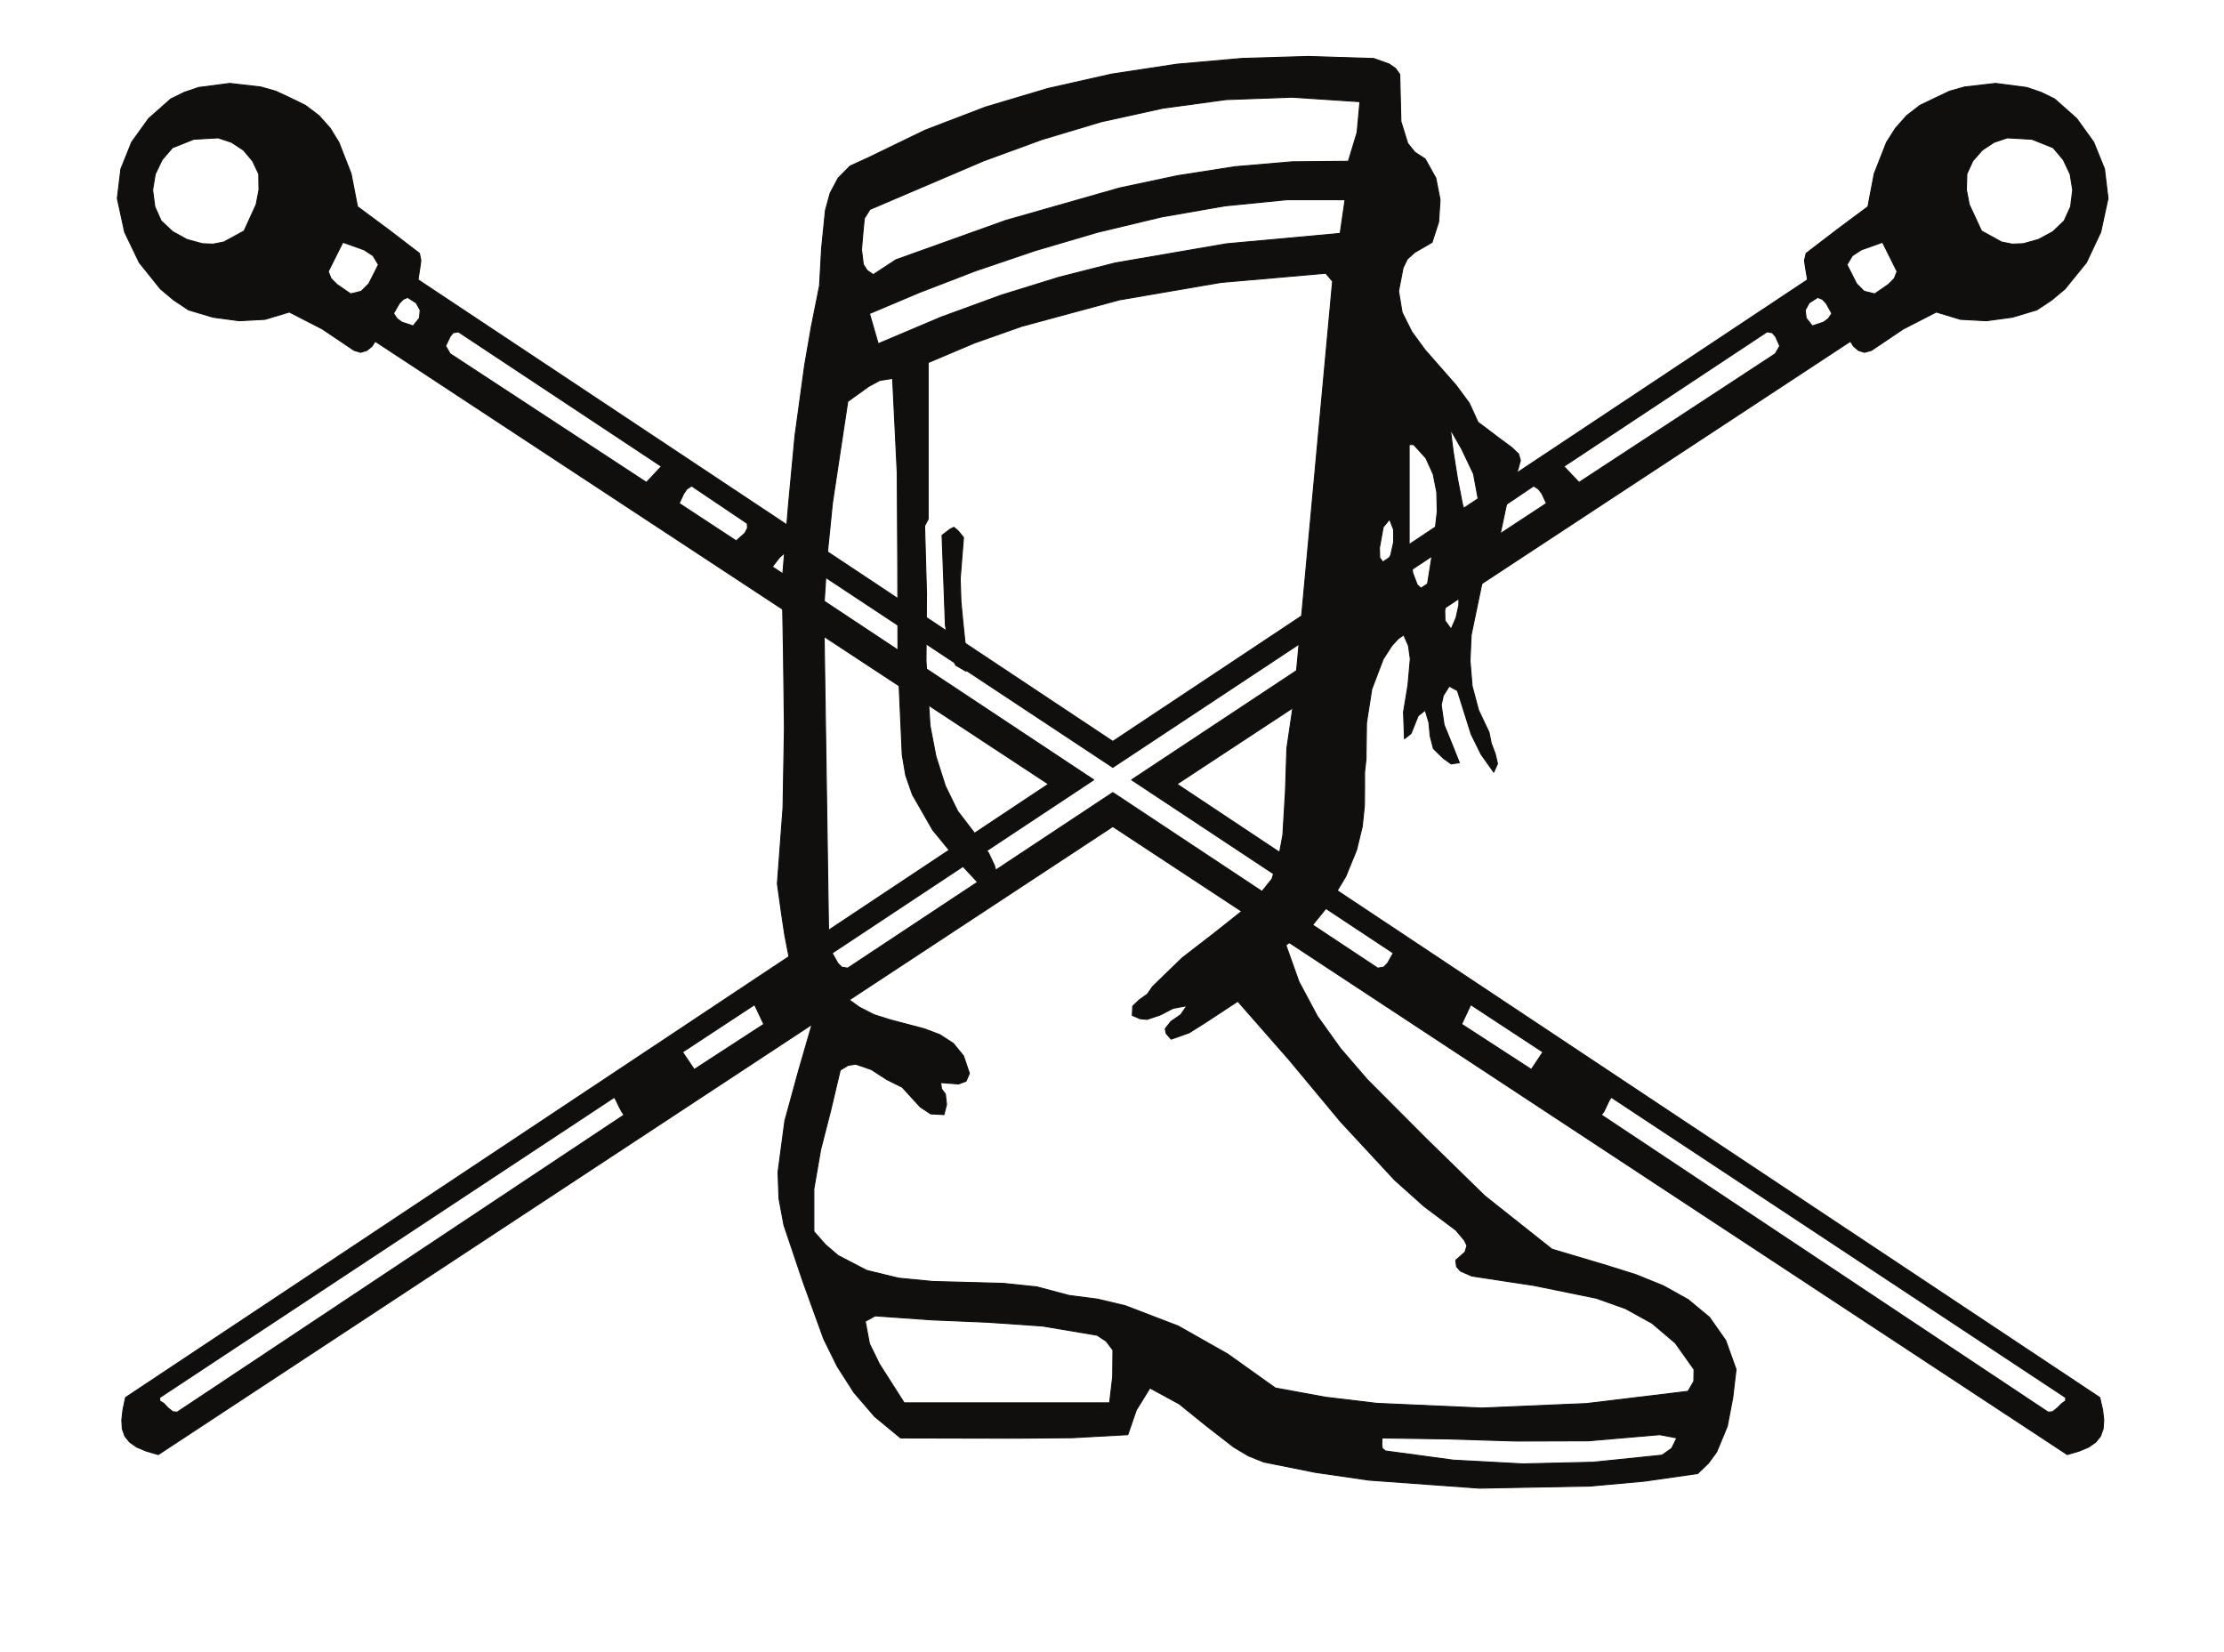 <?xml version="1.0" encoding="UTF-8"?>
<svg xmlns="http://www.w3.org/2000/svg" xmlns:xlink="http://www.w3.org/1999/xlink" width="267.5pt" height="198.75pt" viewBox="0 0 267.5 198.75" version="1.1">
<g id="surface1">
<path style="fill:none;stroke-width:0.12;stroke-linecap:butt;stroke-linejoin:round;stroke:rgb(6.476%,5.928%,5.235%);stroke-opacity:1;stroke-miterlimit:10;" d="M 0.001 0.001 L -7.909 -0.23 L -15.819 -0.929 L -23.671 -2.12 L -31.351 -3.851 L -38.858 -6.089 L -46.12 -8.87 L -53.042 -12.222 L -55.14 -13.179 L -56.577 -14.632 L -57.542 -16.44 L -58.108 -18.507 L -58.569 -23.073 L -58.819 -27.577 L -59.811 -32.538 L -60.608 -37.132 L -61.769 -45.608 L -62.561 -54.026 L -62.929 -58.534 L -63.327 -63.382 L -63.237 -67.265 L -63.159 -71.515 L -63.042 -80.784 L -63.21 -90.366 L -63.89 -99.495 L -63.409 -102.952 L -63.019 -105.562 L -62.647 -107.519 L -62.339 -109.019 L -61.827 -111.284 L -61.429 -113.78 L -60.69 -114.093 L -60.21 -114.718 L -59.64 -116.136 L -61.339 -121.999 L -62.987 -128.011 L -63.811 -134.19 L -63.698 -137.366 L -63.101 -140.565 L -60.8 -147.398 L -58.311 -154.261 L -56.69 -157.55 L -54.679 -160.694 L -52.19 -163.585 L -49.069 -166.163 L -35.179 -166.194 L -28.382 -166.136 L -21.737 -165.769 L -20.722 -162.819 L -19.077 -160.155 L -15.542 -162.081 L -12.28 -164.718 L -8.987 -167.273 L -7.229 -168.319 L -5.39 -169.058 L 0.821 -170.304 L 7.263 -171.237 L 20.552 -172.202 L 33.931 -171.948 L 40.45 -171.355 L 46.802 -170.444 L 48.103 -169.198 L 49.091 -167.839 L 50.368 -164.749 L 51.021 -161.347 L 51.423 -157.917 L 50.173 -154.429 L 48.22 -151.651 L 45.661 -149.526 L 42.661 -147.855 L 39.368 -146.523 L 35.939 -145.444 L 29.278 -143.46 L 21.2 -137.054 L 14.091 -130.108 L 7.028 -123.022 L 3.829 -119.308 L 1.052 -115.425 L -1.159 -111.284 L -2.722 -106.894 L -1.839 -106.214 L -0.819 -106.069 L 2.353 -102.159 L 4.481 -98.616 L 5.778 -95.44 L 6.458 -92.636 L 6.72 -90.14 L 6.739 -87.956 L 6.739 -86.116 L 6.911 -84.526 L 6.97 -80.163 L 7.603 -76.108 L 8.981 -72.48 L 10.028 -70.862 L 11.368 -69.39 L 12.021 -70.894 L 12.239 -72.452 L 11.958 -75.628 L 11.423 -78.858 L 11.54 -82.062 L 12.329 -81.437 L 12.751 -80.39 L 13.181 -79.312 L 14.028 -78.632 L 14.481 -80.136 L 14.63 -81.749 L 15.021 -83.253 L 16.208 -84.413 L 17.149 -85.093 L 18.142 -84.952 L 17.263 -82.741 L 16.302 -80.39 L 15.958 -78.007 L 16.208 -76.874 L 16.923 -75.741 L 17.911 -76.28 L 19.56 -81.522 L 20.751 -83.933 L 22.278 -86.085 L 22.731 -85.065 L 22.45 -83.874 L 21.97 -82.601 L 21.708 -81.296 L 20.439 -78.605 L 19.673 -75.714 L 19.423 -72.679 L 19.56 -69.589 L 20.829 -63.495 L 22.931 -58.023 L 23.778 -54.026 L 24.603 -51.335 L 25.2 -49.632 L 25.481 -48.585 L 25.263 -47.819 L 24.431 -47.026 L 22.853 -45.862 L 21.739 -45.011 L 20.38 -43.991 L 19.329 -41.694 L 17.739 -39.542 L 14.028 -35.319 L 12.411 -33.108 L 11.251 -30.78 L 10.829 -28.23 L 11.368 -25.425 L 11.88 -24.374 L 12.751 -23.581 L 14.853 -22.362 L 15.649 -19.898 L 15.821 -17.233 L 15.31 -14.632 L 14.028 -12.331 L 12.778 -11.511 L 11.931 -10.46 L 11.11 -7.819 L 10.97 -2.151 L 10.458 -1.44 L 9.689 -0.909 L 7.853 -0.249 Z M 6.181 -5.44 L 5.841 -9.132 L 4.79 -12.608 L -1.987 -12.671 L -8.851 -13.261 L -15.761 -14.339 L -22.71 -15.815 L -36.429 -19.726 L -49.64 -24.46 L -52.358 -26.245 L -53.089 -25.737 L -53.55 -25.026 L -53.769 -23.241 L -53.601 -21.257 L -53.429 -19.472 L -52.749 -18.394 L -39.089 -12.562 L -32.089 -9.999 L -24.921 -7.851 L -17.55 -6.23 L -9.921 -5.19 L -2.011 -4.901 Z M 4.392 -17.233 L 3.802 -21.284 L -9.87 -22.534 L -23.222 -24.831 L -30.019 -26.558 L -36.972 -28.714 L -44.19 -31.351 L -51.761 -34.554 L -52.811 -30.925 L -46.769 -28.374 L -40.077 -25.796 L -32.882 -23.355 L -25.37 -21.144 L -17.69 -19.304 L -10.061 -17.972 L -2.64 -17.233 Z M 18.423 -47.222 L 19.841 -50.198 L 20.411 -53.261 L 20.071 -54.706 L 19.161 -55.983 L 18.513 -53.855 L 17.911 -50.769 L 17.399 -47.534 L 17.06 -44.843 Z M 10.231 -56.917 L 10.231 -58.421 L 9.892 -59.952 L 9.302 -61.312 L 8.56 -60.292 L 8.528 -59.101 L 8.981 -56.605 L 9.751 -55.671 Z M 12.642 -46.687 L 14.11 -48.3 L 14.989 -50.23 L 15.423 -52.409 L 15.481 -54.733 L 14.911 -59.667 L 14.142 -64.515 L 13.071 -63.55 L 12.528 -62.105 L 12.103 -58.702 L 12.103 -46.687 Z M 18.079 -64.487 L 18.079 -65.987 L 17.739 -67.519 L 17.149 -68.882 L 16.411 -67.858 L 16.38 -66.671 L 16.841 -64.175 L 17.63 -63.237 Z M 2.892 -27.042 L -1.792 -77.667 L -2.608 -83.194 L -2.78 -88.437 L -3.089 -93.628 L -3.569 -96.233 L -4.397 -98.929 L -5.897 -100.8 L -7.601 -102.472 L -11.339 -105.444 L -15.198 -108.425 L -18.737 -111.855 L -19.39 -112.788 L -20.382 -113.495 L -21.147 -114.233 L -21.198 -115.339 L -20.269 -115.737 L -19.421 -115.819 L -17.827 -115.284 L -16.3 -114.491 L -14.632 -114.179 L -15.37 -115.257 L -16.561 -116.077 L -17.237 -116.956 L -17.12 -117.522 L -16.53 -118.202 L -14.37 -117.437 L -12.39 -116.19 L -8.511 -113.64 L -2.3 -120.726 L 3.853 -128.124 L 10.368 -135.151 L 13.923 -138.327 L 17.708 -141.163 L 18.739 -142.382 L 19.052 -143.034 L 18.821 -143.8 L 17.708 -144.792 L 17.802 -145.558 L 18.278 -146.097 L 19.642 -146.69 L 27.103 -147.823 L 34.61 -149.355 L 38.118 -150.605 L 41.302 -152.358 L 44.11 -154.741 L 46.368 -157.917 L 46.341 -159.362 L 45.642 -160.554 L 33.45 -162.026 L 20.802 -162.565 L 8.189 -161.999 L 2.013 -161.261 L -3.999 -160.155 L -9.722 -156.073 L -15.679 -152.702 L -22.03 -150.265 L -25.37 -149.468 L -28.827 -149.019 L -32.659 -147.995 L -36.737 -147.569 L -45.19 -147.343 L -49.3 -146.944 L -53.147 -146.011 L -56.577 -144.226 L -58.108 -142.921 L -59.499 -141.335 L -59.499 -136.202 L -58.679 -131.468 L -57.487 -126.819 L -56.327 -121.917 L -55.39 -121.351 L -54.46 -121.206 L -52.577 -121.858 L -50.737 -123.05 L -48.87 -123.983 L -46.69 -126.366 L -45.44 -127.187 L -43.851 -127.272 L -43.542 -126.054 L -43.679 -124.808 L -44.14 -124.187 L -44.249 -123.421 L -42.101 -123.589 L -41.19 -123.249 L -40.792 -122.312 L -41.499 -120.218 L -42.722 -118.714 L -44.339 -117.663 L -46.21 -116.956 L -50.292 -115.878 L -52.269 -115.257 L -54.03 -114.351 L -55.729 -113.128 L -56.839 -111.483 L -57.37 -109.499 L -57.319 -107.233 L -57.71 -106.667 L -58.311 -66.499 L -57.89 -59.925 L -57.261 -53.687 L -55.421 -41.495 L -52.897 -39.683 L -51.589 -38.976 L -50.03 -38.718 L -49.472 -50.085 L -49.409 -61.366 L -49.382 -72.651 L -48.87 -84.019 L -48.448 -86.483 L -47.647 -88.776 L -45.21 -93.03 L -42.011 -96.94 L -38.499 -100.714 L -37.792 -100.601 L -37.53 -100.116 L -37.327 -98.929 L -37.792 -97.284 L -38.472 -95.839 L -40.28 -93.284 L -42.21 -90.765 L -43.679 -87.761 L -44.819 -84.187 L -45.53 -80.476 L -46.011 -72.706 L -45.948 -64.628 L -46.179 -56.464 L -45.749 -55.644 L -45.749 -36.819 L -40.198 -34.468 L -34.499 -32.456 L -22.761 -29.28 L -10.55 -27.183 L 2.071 -26.077 Z M -45.269 -151.964 L -38.608 -152.245 L -31.999 -152.702 L -25.429 -153.808 L -24.351 -154.515 L -23.53 -155.593 L -23.561 -158.823 L -23.929 -161.94 L -48.64 -161.94 L -51.62 -157.265 L -52.811 -154.827 L -53.319 -152.136 L -52.132 -151.48 Z M 44.302 -166.163 L 43.681 -167.413 L 42.521 -168.233 L 34.239 -169.085 L 25.79 -169.284 L 17.399 -168.831 L 9.239 -167.726 L 8.868 -167.413 L 8.81 -167.019 L 8.841 -166.163 L 16.501 -166.276 L 24.939 -166.534 L 33.673 -166.507 L 42.231 -165.769 Z M 44.302 -166.163 " transform="matrix(1,0,0,-1,157.39,6.79)"/>
<path style=" stroke:none;fill-rule:evenodd;fill:rgb(6.476%,5.928%,5.235%);fill-opacity:1;" d="M 157.391 6.789 L 149.48 7.02 L 141.57 7.719 L 133.719 8.91 L 126.039 10.641 L 118.531 12.879 L 111.27 15.66 L 104.348 19.012 L 102.25 19.969 L 100.812 21.422 L 99.848 23.23 L 99.281 25.297 L 98.82 29.863 L 98.57 34.367 L 97.578 39.328 L 96.781 43.922 L 95.621 52.398 L 94.828 60.816 L 94.461 65.324 L 94.062 70.172 L 94.152 74.055 L 94.23 78.305 L 94.348 87.574 L 94.18 97.156 L 93.5 106.285 L 93.98 109.742 L 94.371 112.352 L 94.742 114.309 L 95.051 115.809 L 95.562 118.074 L 95.961 120.57 L 96.699 120.883 L 97.18 121.508 L 97.75 122.926 L 96.051 128.789 L 94.402 134.801 L 93.578 140.98 L 93.691 144.156 L 94.289 147.355 L 96.59 154.188 L 99.078 161.051 L 100.699 164.34 L 102.711 167.484 L 105.199 170.375 L 108.32 172.953 L 122.211 172.984 L 129.008 172.926 L 135.652 172.559 L 136.668 169.609 L 138.312 166.945 L 141.848 168.871 L 145.109 171.508 L 148.402 174.062 L 150.16 175.109 L 152 175.848 L 158.211 177.094 L 164.652 178.027 L 177.941 178.992 L 191.32 178.738 L 197.84 178.145 L 204.191 177.234 L 205.492 175.988 L 206.48 174.629 L 207.758 171.539 L 208.41 168.137 L 208.812 164.707 L 207.562 161.219 L 205.609 158.441 L 203.051 156.316 L 200.051 154.645 L 196.758 153.312 L 193.328 152.234 L 186.668 150.25 L 178.59 143.844 L 171.48 136.898 L 164.418 129.812 L 161.219 126.098 L 158.441 122.215 L 156.23 118.074 L 154.668 113.684 L 155.551 113.004 L 156.57 112.859 L 159.742 108.949 L 161.871 105.406 L 163.168 102.23 L 163.848 99.426 L 164.109 96.93 L 164.129 94.746 L 164.129 92.906 L 164.301 91.316 L 164.359 86.953 L 164.992 82.898 L 166.371 79.27 L 167.418 77.652 L 168.758 76.18 L 169.41 77.684 L 169.629 79.242 L 169.348 82.418 L 168.812 85.648 L 168.93 88.852 L 169.719 88.227 L 170.141 87.18 L 170.57 86.102 L 171.418 85.422 L 171.871 86.926 L 172.02 88.539 L 172.41 90.043 L 173.598 91.203 L 174.539 91.883 L 175.531 91.742 L 174.652 89.531 L 173.691 87.18 L 173.348 84.797 L 173.598 83.664 L 174.312 82.531 L 175.301 83.07 L 176.949 88.312 L 178.141 90.723 L 179.668 92.875 L 180.121 91.855 L 179.84 90.664 L 179.359 89.391 L 179.098 88.086 L 177.828 85.395 L 177.062 82.504 L 176.812 79.469 L 176.949 76.379 L 178.219 70.285 L 180.32 64.812 L 181.168 60.816 L 181.992 58.125 L 182.59 56.422 L 182.871 55.375 L 182.652 54.609 L 181.82 53.816 L 180.242 52.652 L 179.129 51.801 L 177.77 50.781 L 176.719 48.484 L 175.129 46.332 L 171.418 42.109 L 169.801 39.898 L 168.641 37.57 L 168.219 35.02 L 168.758 32.215 L 169.27 31.164 L 170.141 30.371 L 172.242 29.152 L 173.039 26.688 L 173.211 24.023 L 172.699 21.422 L 171.418 19.121 L 170.168 18.301 L 169.32 17.25 L 168.5 14.609 L 168.359 8.941 L 167.848 8.23 L 167.078 7.699 L 165.242 7.039 Z M 163.57 12.23 L 163.23 15.922 L 162.18 19.398 L 155.402 19.461 L 148.539 20.051 L 141.629 21.129 L 134.68 22.605 L 120.961 26.516 L 107.75 31.25 L 105.031 33.035 L 104.301 32.527 L 103.84 31.816 L 103.621 30.031 L 103.789 28.047 L 103.961 26.262 L 104.641 25.184 L 118.301 19.352 L 125.301 16.789 L 132.469 14.641 L 139.84 13.02 L 147.469 11.98 L 155.379 11.691 Z M 161.781 24.023 L 161.191 28.074 L 147.52 29.324 L 134.168 31.621 L 127.371 33.348 L 120.418 35.504 L 113.199 38.141 L 105.629 41.344 L 104.578 37.715 L 110.621 35.164 L 117.312 32.586 L 124.508 30.145 L 132.02 27.934 L 139.699 26.094 L 147.328 24.762 L 154.75 24.023 Z M 175.812 54.012 L 177.23 56.988 L 177.801 60.051 L 177.461 61.496 L 176.551 62.773 L 175.902 60.645 L 175.301 57.559 L 174.789 54.324 L 174.449 51.633 Z M 167.621 63.707 L 167.621 65.211 L 167.281 66.742 L 166.691 68.102 L 165.949 67.082 L 165.918 65.891 L 166.371 63.395 L 167.141 62.461 Z M 170.031 53.477 L 171.5 55.09 L 172.379 57.02 L 172.812 59.199 L 172.871 61.523 L 172.301 66.457 L 171.531 71.305 L 170.461 70.34 L 169.918 68.895 L 169.492 65.492 L 169.492 53.477 Z M 175.469 71.277 L 175.469 72.777 L 175.129 74.309 L 174.539 75.672 L 173.801 74.648 L 173.77 73.461 L 174.23 70.965 L 175.02 70.027 Z M 160.281 33.832 L 155.598 84.457 L 154.781 89.984 L 154.609 95.227 L 154.301 100.418 L 153.82 103.023 L 152.992 105.719 L 151.492 107.59 L 149.789 109.262 L 146.051 112.234 L 142.191 115.215 L 138.652 118.645 L 138 119.578 L 137.008 120.285 L 136.242 121.023 L 136.191 122.129 L 137.121 122.527 L 137.969 122.609 L 139.562 122.074 L 141.09 121.281 L 142.758 120.969 L 142.02 122.047 L 140.828 122.867 L 140.152 123.746 L 140.27 124.312 L 140.859 124.992 L 143.02 124.227 L 145 122.98 L 148.879 120.43 L 155.09 127.516 L 161.242 134.914 L 167.758 141.941 L 171.312 145.117 L 175.098 147.953 L 176.129 149.172 L 176.441 149.824 L 176.211 150.59 L 175.098 151.582 L 175.191 152.348 L 175.668 152.887 L 177.031 153.48 L 184.492 154.613 L 192 156.145 L 195.508 157.395 L 198.691 159.148 L 201.5 161.531 L 203.758 164.707 L 203.73 166.152 L 203.031 167.344 L 190.84 168.816 L 178.191 169.355 L 165.578 168.789 L 159.402 168.051 L 153.391 166.945 L 147.668 162.863 L 141.711 159.492 L 135.359 157.055 L 132.02 156.258 L 128.562 155.809 L 124.73 154.785 L 120.652 154.359 L 112.199 154.133 L 108.09 153.734 L 104.242 152.801 L 100.812 151.016 L 99.281 149.711 L 97.891 148.125 L 97.891 142.992 L 98.711 138.258 L 99.902 133.609 L 101.062 128.707 L 102 128.141 L 102.93 127.996 L 104.812 128.648 L 106.652 129.84 L 108.52 130.773 L 110.699 133.156 L 111.949 133.977 L 113.539 134.062 L 113.848 132.844 L 113.711 131.598 L 113.25 130.977 L 113.141 130.211 L 115.289 130.379 L 116.199 130.039 L 116.598 129.102 L 115.891 127.008 L 114.668 125.504 L 113.051 124.453 L 111.18 123.746 L 107.098 122.668 L 105.121 122.047 L 103.359 121.141 L 101.66 119.918 L 100.551 118.273 L 100.02 116.289 L 100.07 114.023 L 99.68 113.457 L 99.078 73.289 L 99.5 66.715 L 100.129 60.477 L 101.969 48.285 L 104.492 46.473 L 105.801 45.766 L 107.359 45.508 L 107.918 56.875 L 107.98 68.156 L 108.008 79.441 L 108.52 90.809 L 108.941 93.273 L 109.742 95.566 L 112.18 99.82 L 115.379 103.73 L 118.891 107.504 L 119.598 107.391 L 119.859 106.906 L 120.062 105.719 L 119.598 104.074 L 118.918 102.629 L 117.109 100.074 L 115.18 97.555 L 113.711 94.551 L 112.57 90.977 L 111.859 87.266 L 111.379 79.496 L 111.441 71.418 L 111.211 63.254 L 111.641 62.434 L 111.641 43.609 L 117.191 41.258 L 122.891 39.246 L 134.629 36.07 L 146.84 33.973 L 159.461 32.867 Z M 112.121 158.754 L 118.781 159.035 L 125.391 159.492 L 131.961 160.598 L 133.039 161.305 L 133.859 162.383 L 133.828 165.613 L 133.461 168.73 L 108.75 168.73 L 105.77 164.055 L 104.578 161.617 L 104.07 158.926 L 105.258 158.27 Z M 201.691 172.953 L 201.07 174.203 L 199.91 175.023 L 191.629 175.875 L 183.18 176.074 L 174.789 175.621 L 166.629 174.516 L 166.258 174.203 L 166.199 173.809 L 166.23 172.953 L 173.891 173.066 L 182.328 173.324 L 191.062 173.297 L 199.621 172.559 Z M 201.691 172.953 "/>
<path style="fill:none;stroke-width:0.12;stroke-linecap:butt;stroke-linejoin:round;stroke:rgb(6.476%,5.928%,5.235%);stroke-opacity:1;stroke-miterlimit:10;" d="M -0 0.002 L -0.461 -0.229 L -1.422 -0.963 L -1.02 -11.795 L -0.398 -15.166 L 0.219 -16.584 L 1.469 -17.318 L 1.391 -14.314 L 1.102 -11.564 L 0.852 -8.932 L 0.762 -6.182 L 1.16 -1.221 L 0.48 -0.397 Z M -0 0.002 " transform="matrix(1,0,0,-1,114.731,63.424)"/>
<path style=" stroke:none;fill-rule:evenodd;fill:rgb(6.476%,5.928%,5.235%);fill-opacity:1;" d="M 114.73 63.422 L 114.27 63.652 L 113.309 64.387 L 113.711 75.219 L 114.332 78.59 L 114.949 80.008 L 116.199 80.742 L 116.121 77.738 L 115.832 74.988 L 115.582 72.355 L 115.492 69.605 L 115.891 64.645 L 115.211 63.82 Z M 114.73 63.422 "/>
<path style="fill:none;stroke-width:0.12;stroke-linecap:butt;stroke-linejoin:round;stroke:rgb(6.476%,5.928%,5.235%);stroke-opacity:1;stroke-miterlimit:10;" d="M 0.001 -0.001 L -3.741 -0.431 L -5.53 -0.938 L -7.14 -1.7 L -9.101 -2.642 L -10.71 -3.892 L -12.038 -5.392 L -13.12 -7.091 L -14.601 -10.86 L -15.358 -14.829 L -19.05 -17.579 L -22.788 -20.442 L -22.991 -21.294 L -22.87 -22.142 L -22.62 -23.618 L -106.183 -79.145 L -189.749 -23.618 L -189.522 -22.142 L -189.409 -21.294 L -189.581 -20.442 L -193.319 -17.579 L -197.03 -14.829 L -197.8 -10.86 L -199.272 -7.091 L -200.319 -5.392 L -201.651 -3.892 L -203.3 -2.642 L -205.23 -1.7 L -206.87 -0.938 L -208.659 -0.431 L -212.401 -0.001 L -216.14 -0.489 L -217.87 -1.079 L -219.48 -1.868 L -222.151 -4.228 L -224.19 -7.06 L -225.491 -10.29 L -225.921 -13.837 L -225.038 -17.892 L -223.28 -21.548 L -220.73 -24.724 L -219.14 -26.056 L -217.358 -27.243 L -214.409 -28.126 L -211.261 -28.548 L -208.151 -28.38 L -205.23 -27.501 L -201.261 -29.54 L -197.433 -32.118 L -196.64 -32.349 L -195.901 -32.118 L -195.28 -31.61 L -194.909 -31.017 L -113.921 -84.278 L -224.933 -158.063 L -225.241 -159.536 L -225.382 -160.782 L -225.319 -161.833 L -225.011 -162.712 L -224.44 -163.423 L -223.593 -164.017 L -222.46 -164.497 L -220.991 -164.923 L -106.183 -89.38 L 8.618 -164.923 L 10.067 -164.497 L 11.2 -164.017 L 12.052 -163.423 L 12.618 -162.712 L 12.931 -161.833 L 13.009 -160.782 L 12.868 -159.536 L 12.528 -158.063 L -98.472 -84.278 L -17.46 -31.017 L -17.093 -31.61 L -16.499 -32.118 L -15.761 -32.349 L -14.94 -32.118 L -11.108 -29.54 L -7.14 -27.501 L -4.222 -28.38 L -1.101 -28.548 L 2.02 -28.126 L 4.962 -27.243 L 6.751 -26.056 L 8.341 -24.724 L 10.919 -21.548 L 12.642 -17.892 L 13.52 -13.837 L 13.099 -10.29 L 11.79 -7.06 L 9.751 -4.228 L 7.091 -1.868 L 5.47 -1.079 L 3.739 -0.489 Z M -212.171 -7.091 L -210.749 -8.028 L -209.651 -9.329 L -208.909 -10.892 L -208.882 -12.817 L -209.222 -14.575 L -210.671 -17.751 L -213.108 -19.079 L -214.409 -19.337 L -215.71 -19.278 L -217.562 -18.77 L -219.261 -17.833 L -220.651 -16.528 L -221.409 -14.829 L -221.671 -12.817 L -221.358 -10.919 L -220.53 -9.188 L -219.288 -7.739 L -216.73 -6.72 L -213.788 -6.552 Z M 4.368 -6.72 L 6.919 -7.739 L 8.142 -9.188 L 8.962 -10.919 L 9.27 -12.817 L 9.02 -14.829 L 8.251 -16.528 L 6.892 -17.833 L 5.157 -18.77 L 3.349 -19.278 L 2.02 -19.337 L 0.712 -19.079 L -1.698 -17.751 L -3.171 -14.575 L -3.511 -12.817 L -3.46 -10.892 L -2.749 -9.329 L -1.608 -8.028 L -0.198 -7.091 L 1.392 -6.552 Z M -11.851 -22.626 L -12.19 -23.474 L -12.901 -24.185 L -14.538 -25.317 L -15.812 -25.005 L -16.722 -24.099 L -17.882 -21.802 L -17.23 -20.724 L -16.151 -20.017 L -13.601 -19.11 Z M -196.241 -20.017 L -195.159 -20.724 L -194.511 -21.802 L -195.671 -24.099 L -196.581 -25.005 L -197.858 -25.317 L -199.499 -24.185 L -200.21 -23.474 L -200.55 -22.626 L -198.788 -19.11 Z M -20.831 -25.97 L -20.382 -26.45 L -19.698 -27.669 L -20.12 -28.294 L -20.69 -28.72 L -22.05 -29.173 L -22.788 -28.235 L -22.901 -27.27 L -22.421 -26.395 L -21.401 -25.743 Z M -189.98 -26.395 L -189.491 -27.27 L -189.581 -28.235 L -190.343 -29.173 L -191.698 -28.72 L -192.272 -28.294 L -192.698 -27.669 L -191.991 -26.45 L -191.53 -25.97 L -190.999 -25.743 Z M -26.87 -29.993 L -26.472 -30.446 L -25.96 -31.583 L -26.499 -32.517 L -50.108 -47.993 L -51.933 -46.067 L -27.491 -29.88 Z M -160.472 -46.067 L -162.28 -47.993 L -185.89 -32.517 L -186.433 -31.583 L -185.89 -30.446 L -185.53 -29.993 L -184.901 -29.88 Z M -54.991 -48.786 L -54.562 -49.353 L -54.03 -50.517 L -60.89 -55.024 L -61.96 -54.091 L -62.272 -53.493 L -62.249 -52.927 L -55.562 -48.419 Z M -150.151 -52.927 L -150.12 -53.493 L -150.433 -54.091 L -151.48 -55.024 L -158.343 -50.517 L -157.8 -49.353 L -157.409 -48.786 L -156.843 -48.419 Z M -66.608 -56.583 L -66.069 -57.036 L -65.222 -58.142 L -103.921 -83.767 L -72.448 -104.603 L -73.132 -105.821 L -73.608 -106.302 L -74.319 -106.415 L -106.183 -85.298 L -138.069 -106.415 L -138.78 -106.302 L -139.261 -105.821 L -139.94 -104.603 L -108.48 -83.767 L -147.14 -58.142 L -146.288 -57.036 L -145.78 -56.583 L -145.222 -56.442 L -106.183 -82.267 L -67.151 -56.442 Z M -54.448 -116.509 L -55.843 -118.603 L -64.23 -113.161 L -63.132 -110.81 Z M -148.159 -113.161 L -156.53 -118.603 L -157.94 -116.509 L -149.272 -110.81 Z M 8.419 -158.063 L 8.419 -158.462 L 7.97 -158.77 L 7.431 -159.31 L 6.86 -159.767 L 6.317 -159.821 L -47.421 -124.075 L -47.108 -123.649 L -46.8 -123.001 L -46.491 -122.349 L -46.23 -121.95 Z M -165.909 -122.349 L -165.601 -123.001 L -165.261 -123.649 L -164.972 -124.075 L -218.722 -159.821 L -219.261 -159.767 L -219.819 -159.31 L -220.331 -158.77 L -220.819 -158.462 L -220.819 -158.063 L -166.14 -121.95 Z M -165.909 -122.349 " transform="matrix(1,0,0,-1,240.03,10.03)"/>
<path style=" stroke:none;fill-rule:evenodd;fill:rgb(6.476%,5.928%,5.235%);fill-opacity:1;" d="M 240.031 10.031 L 236.289 10.461 L 234.5 10.969 L 232.891 11.73 L 230.93 12.672 L 229.32 13.922 L 227.992 15.422 L 226.91 17.121 L 225.43 20.891 L 224.672 24.859 L 220.98 27.609 L 217.242 30.473 L 217.039 31.324 L 217.16 32.172 L 217.41 33.648 L 133.848 89.176 L 50.281 33.648 L 50.508 32.172 L 50.621 31.324 L 50.449 30.473 L 46.711 27.609 L 43 24.859 L 42.23 20.891 L 40.758 17.121 L 39.711 15.422 L 38.379 13.922 L 36.73 12.672 L 34.801 11.73 L 33.16 10.969 L 31.371 10.461 L 27.629 10.031 L 23.891 10.52 L 22.16 11.109 L 20.551 11.898 L 17.879 14.258 L 15.84 17.09 L 14.539 20.32 L 14.109 23.867 L 14.992 27.922 L 16.75 31.578 L 19.301 34.754 L 20.891 36.086 L 22.672 37.273 L 25.621 38.156 L 28.77 38.578 L 31.879 38.41 L 34.801 37.531 L 38.77 39.57 L 42.598 42.148 L 43.391 42.379 L 44.129 42.148 L 44.75 41.641 L 45.121 41.047 L 126.109 94.309 L 15.098 168.094 L 14.789 169.566 L 14.648 170.812 L 14.711 171.863 L 15.02 172.742 L 15.59 173.453 L 16.438 174.047 L 17.57 174.527 L 19.039 174.953 L 133.848 99.41 L 248.648 174.953 L 250.098 174.527 L 251.23 174.047 L 252.082 173.453 L 252.648 172.742 L 252.961 171.863 L 253.039 170.812 L 252.898 169.566 L 252.559 168.094 L 141.559 94.309 L 222.57 41.047 L 222.938 41.641 L 223.531 42.148 L 224.27 42.379 L 225.09 42.148 L 228.922 39.57 L 232.891 37.531 L 235.809 38.41 L 238.93 38.578 L 242.051 38.156 L 244.992 37.273 L 246.781 36.086 L 248.371 34.754 L 250.949 31.578 L 252.672 27.922 L 253.551 23.867 L 253.129 20.32 L 251.82 17.09 L 249.781 14.258 L 247.121 11.898 L 245.5 11.109 L 243.77 10.52 Z M 27.859 17.121 L 29.281 18.059 L 30.379 19.359 L 31.121 20.922 L 31.148 22.848 L 30.809 24.605 L 29.359 27.781 L 26.922 29.109 L 25.621 29.367 L 24.32 29.309 L 22.469 28.801 L 20.77 27.863 L 19.379 26.559 L 18.621 24.859 L 18.359 22.848 L 18.672 20.949 L 19.5 19.219 L 20.742 17.77 L 23.301 16.75 L 26.242 16.582 Z M 244.398 16.75 L 246.949 17.77 L 248.172 19.219 L 248.992 20.949 L 249.301 22.848 L 249.051 24.859 L 248.281 26.559 L 246.922 27.863 L 245.188 28.801 L 243.379 29.309 L 242.051 29.367 L 240.742 29.109 L 238.332 27.781 L 236.859 24.605 L 236.52 22.848 L 236.57 20.922 L 237.281 19.359 L 238.422 18.059 L 239.832 17.121 L 241.422 16.582 Z M 228.18 32.656 L 227.84 33.504 L 227.129 34.215 L 225.492 35.348 L 224.219 35.035 L 223.309 34.129 L 222.148 31.832 L 222.801 30.754 L 223.879 30.047 L 226.43 29.141 Z M 43.789 30.047 L 44.871 30.754 L 45.52 31.832 L 44.359 34.129 L 43.449 35.035 L 42.172 35.348 L 40.531 34.215 L 39.82 33.504 L 39.48 32.656 L 41.242 29.141 Z M 219.199 36 L 219.648 36.48 L 220.332 37.699 L 219.91 38.324 L 219.34 38.75 L 217.98 39.203 L 217.242 38.266 L 217.129 37.301 L 217.609 36.426 L 218.629 35.773 Z M 50.051 36.426 L 50.539 37.301 L 50.449 38.266 L 49.688 39.203 L 48.332 38.75 L 47.758 38.324 L 47.332 37.699 L 48.039 36.48 L 48.5 36 L 49.031 35.773 Z M 213.16 40.023 L 213.559 40.477 L 214.07 41.613 L 213.531 42.547 L 189.922 58.023 L 188.098 56.098 L 212.539 39.91 Z M 79.559 56.098 L 77.75 58.023 L 54.141 42.547 L 53.598 41.613 L 54.141 40.477 L 54.5 40.023 L 55.129 39.91 Z M 185.039 58.816 L 185.469 59.383 L 186 60.547 L 179.141 65.055 L 178.07 64.121 L 177.758 63.523 L 177.781 62.957 L 184.469 58.449 Z M 89.879 62.957 L 89.91 63.523 L 89.598 64.121 L 88.551 65.055 L 81.688 60.547 L 82.23 59.383 L 82.621 58.816 L 83.188 58.449 Z M 173.422 66.613 L 173.961 67.066 L 174.809 68.172 L 136.109 93.797 L 167.582 114.633 L 166.898 115.852 L 166.422 116.332 L 165.711 116.445 L 133.848 95.328 L 101.961 116.445 L 101.25 116.332 L 100.77 115.852 L 100.09 114.633 L 131.551 93.797 L 92.891 68.172 L 93.742 67.066 L 94.25 66.613 L 94.809 66.473 L 133.848 92.297 L 172.879 66.473 Z M 185.582 126.539 L 184.188 128.633 L 175.801 123.191 L 176.898 120.84 Z M 91.871 123.191 L 83.5 128.633 L 82.09 126.539 L 90.758 120.84 Z M 248.449 168.094 L 248.449 168.492 L 248 168.801 L 247.461 169.34 L 246.891 169.797 L 246.348 169.852 L 192.609 134.105 L 192.922 133.68 L 193.23 133.031 L 193.539 132.379 L 193.801 131.98 Z M 74.121 132.379 L 74.43 133.031 L 74.77 133.68 L 75.059 134.105 L 21.309 169.852 L 20.77 169.797 L 20.211 169.34 L 19.699 168.801 L 19.211 168.492 L 19.211 168.094 L 73.891 131.98 Z M 74.121 132.379 "/>
</g>
</svg>
